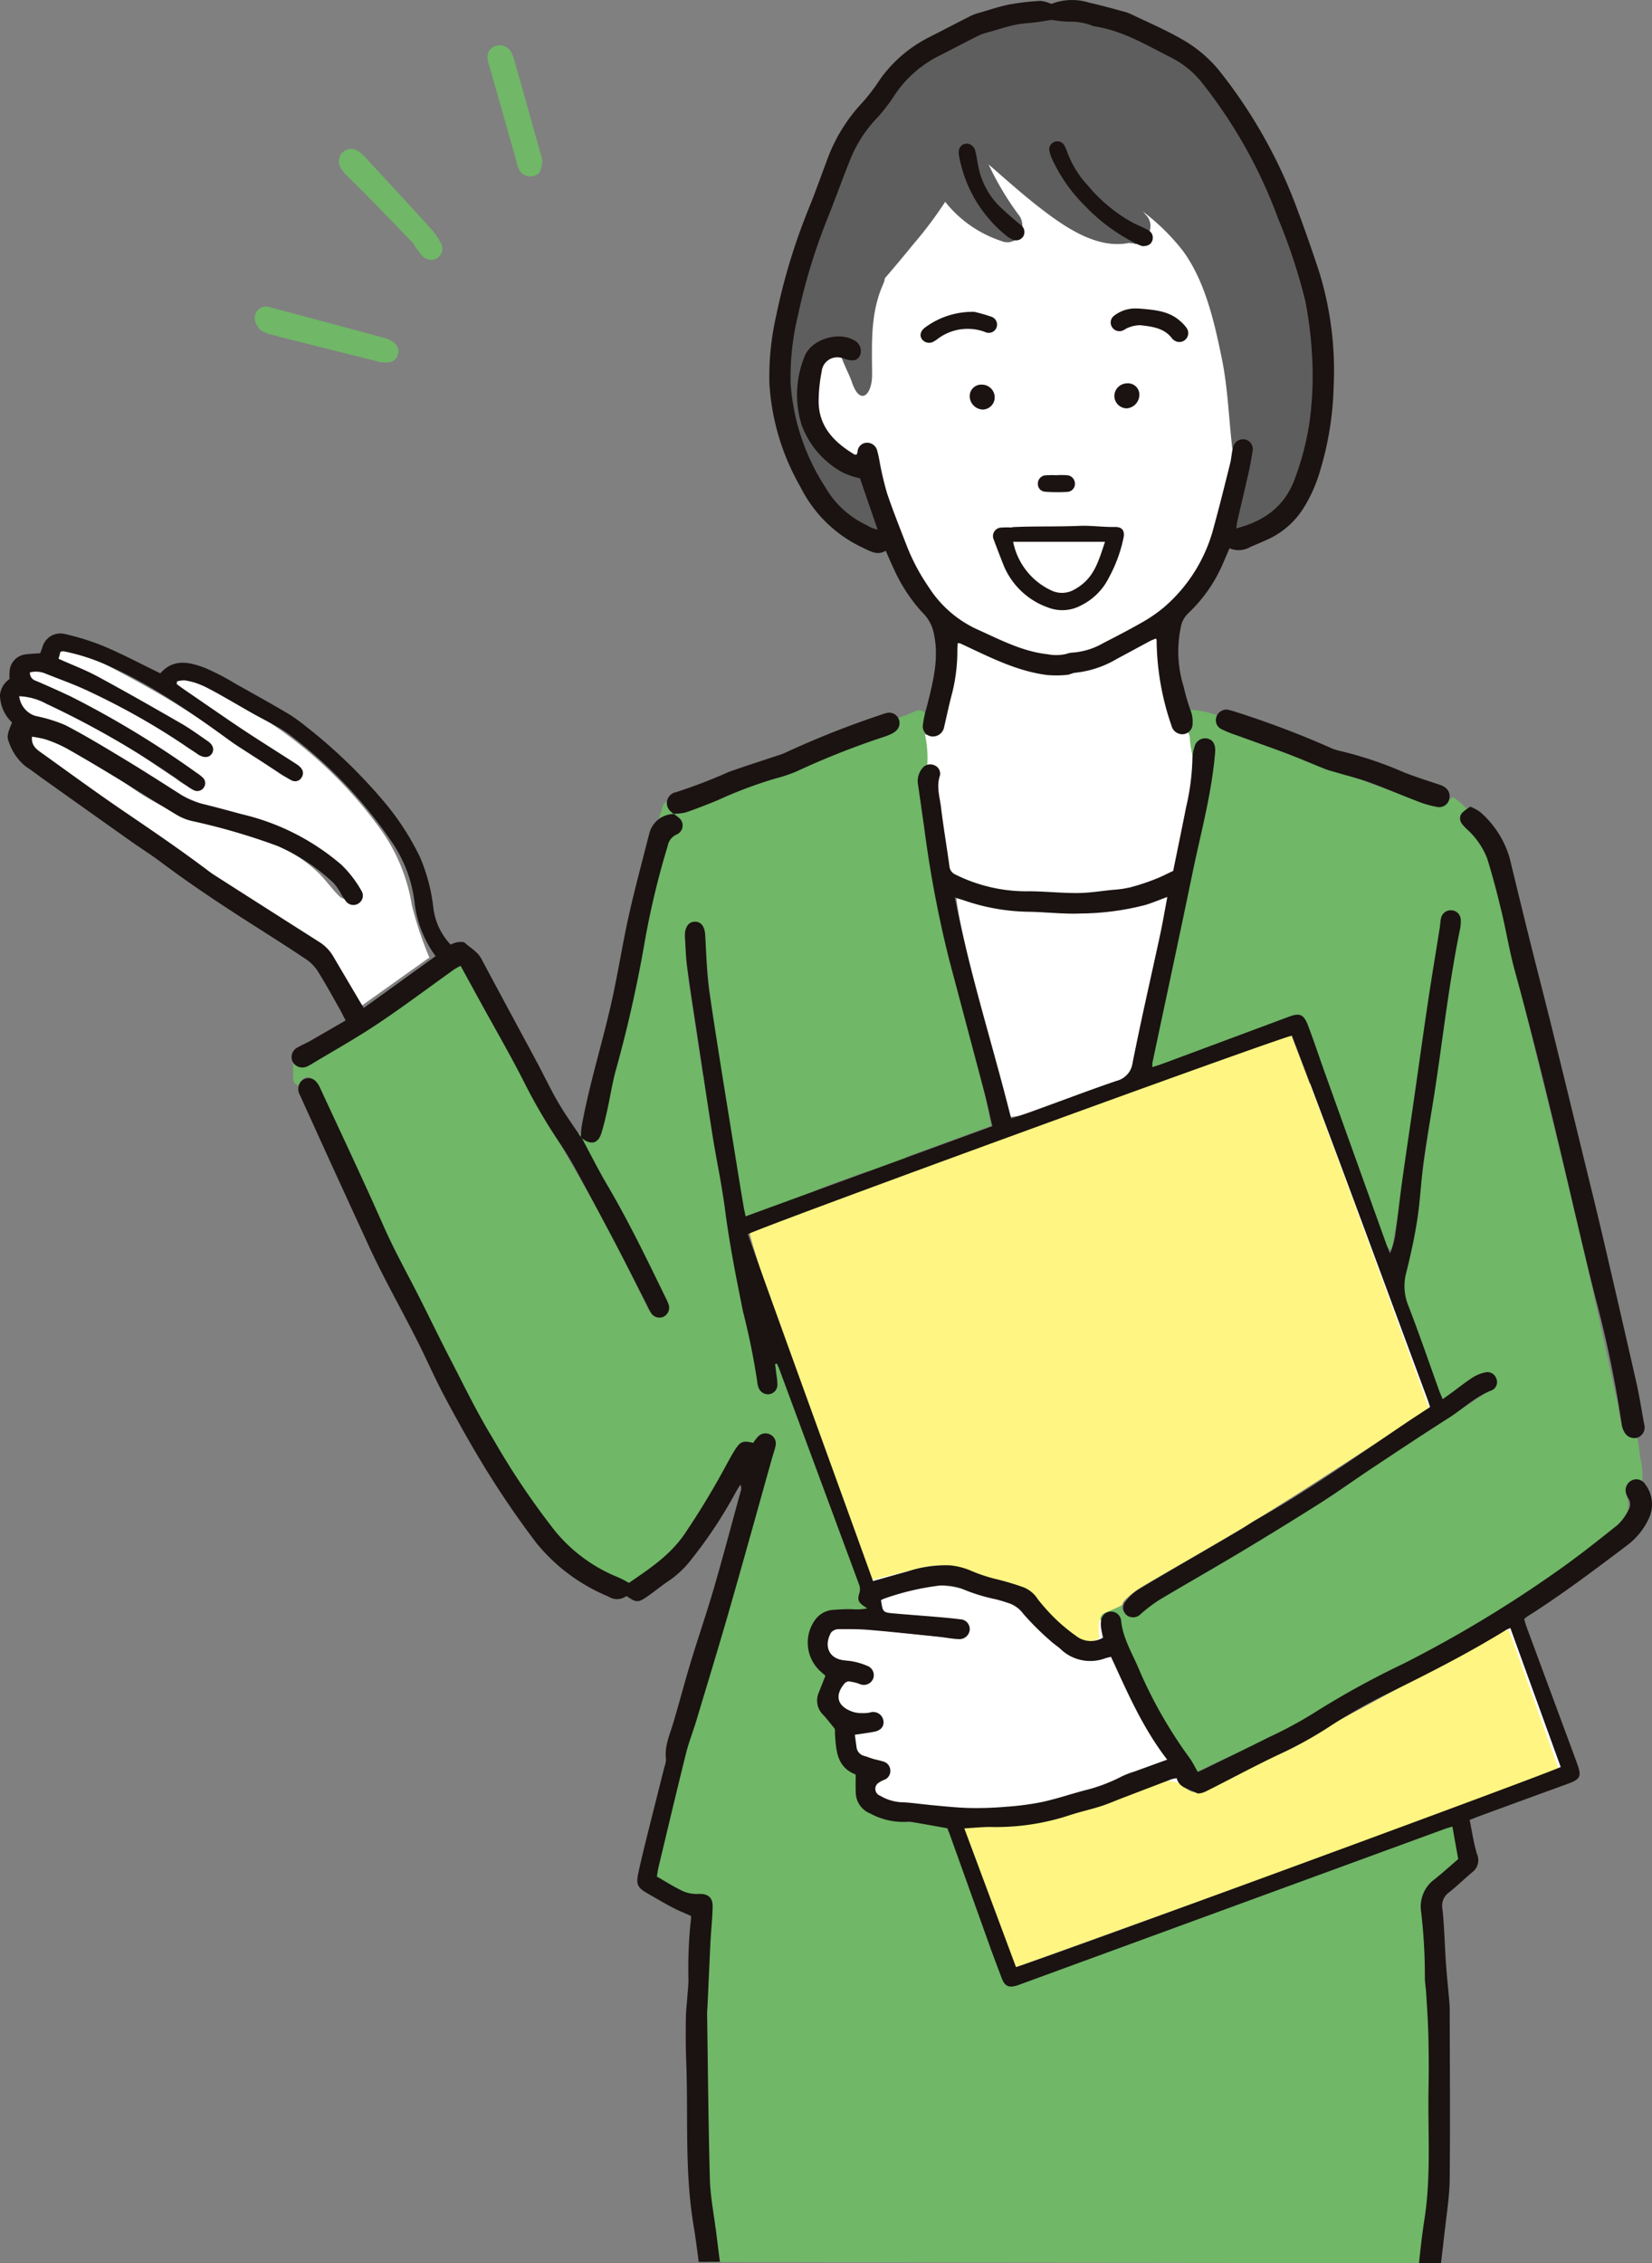 <?xml version="1.0" encoding="UTF-8"?>
<svg xmlns="http://www.w3.org/2000/svg" xmlns:xlink="http://www.w3.org/1999/xlink" id="グループ_5780" data-name="グループ 5780" width="193.821" height="265.49" viewBox="0 0 193.821 265.49">
  <rect x="0" y="0" width="193.821" height="265.49" fill="#808080" stroke="none"/>
  <defs>
    <clipPath id="clip-path">
      <rect id="長方形_27928" data-name="長方形 27928" width="193.821" height="265.49" fill="none"></rect>
    </clipPath>
  </defs>
  <g id="グループ_5779" data-name="グループ 5779" transform="translate(0 0)" clip-path="url(#clip-path)">
    <path id="パス_21371" data-name="パス 21371" d="M602.036,525.149c-3.336-12.9-10.1-24.683-12.648-37.814-.256-1.32-2.267-.759-2.012.555,2.549,13.132,9.312,24.915,12.648,37.814a1.044,1.044,0,0,0,2.012-.555" transform="translate(-434.178 -359.685)" fill="#fff"></path>
    <path id="パス_21372" data-name="パス 21372" d="M400.721,701.385a19.015,19.015,0,0,0-8.509,1.3c-1.256.452-.715,2.468.555,2.012a24.639,24.639,0,0,1,3.863-.981,11.525,11.525,0,0,1,3.536-.323c1.315.188,1.882-1.822.555-2.012" transform="translate(-289.4 -518.394)" fill="#fff"></path>
    <path id="パス_21373" data-name="パス 21373" d="M504.749,136.84a8.151,8.151,0,0,0-6.845-.292,2.58,2.58,0,0,0-1.508,2.825c.316,1.389,2.129,1.475,3.21,1.243a.89.89,0,0,0,.746-.956,5.4,5.4,0,0,1,1.862.7c.81.5,1.85,1.315,2.869,1.1,2.674-.563,1.327-3.683-.333-4.623m-1.9,1.472a2.766,2.766,0,0,1,1.379.834c-.147-.084-.293-.172-.437-.259-.316-.189-.626-.386-.941-.575" transform="translate(-366.9 -100.481)" fill="#fff"></path>
    <path id="パス_21374" data-name="パス 21374" d="M500.348,170.649a1.83,1.83,0,0,0-.909-.291,1.069,1.069,0,0,0-.395-.074,1.092,1.092,0,0,0-.309.047,1.213,1.213,0,0,0-.8.1,2.831,2.831,0,0,0-1.145,1.017,2.779,2.779,0,0,0-.647,1.605,2.088,2.088,0,0,0,1.63,2.109,2.875,2.875,0,0,0,2.665-.811.952.952,0,0,0,.3-.8,3.534,3.534,0,0,0,.29-.331,1.854,1.854,0,0,0-.675-2.564" transform="translate(-366.747 -125.875)" fill="#fff"></path>
    <path id="パス_21375" data-name="パス 21375" d="M469.434,209.574a5.6,5.6,0,0,0-5.6.266,1.254,1.254,0,0,0-.557.548h0a1.149,1.149,0,0,0,.792,1.837c1.566.85,4.518-.07,5.573-1.013a1.049,1.049,0,0,0-.211-1.639" transform="translate(-342.282 -154.46)" fill="#fff"></path>
    <path id="パス_21376" data-name="パス 21376" d="M436.689,170.656a1.956,1.956,0,0,0-2.545-.266c-1.458,1.061-1.525,3.617.476,4.108a.977.977,0,0,0,1.026-.328,1.056,1.056,0,0,0,1.6-.874,3.589,3.589,0,0,0-.555-2.641" transform="translate(-320.138 -125.692)" fill="#fff"></path>
    <path id="パス_21377" data-name="パス 21377" d="M417.433,138.784c-.366-.01-.734-.043-1.1-.081a1.082,1.082,0,0,0-.246-.591c-2.318-2.855-8.094-.049-8.04,3.346.011.717.907,1.4,1.57.9a8.018,8.018,0,0,1,3.786-1.741,27,27,0,0,1,4.033.253,1.044,1.044,0,0,0,0-2.086" transform="translate(-301.631 -101.221)" fill="#fff"></path>
    <path id="パス_21378" data-name="パス 21378" d="M378.481,162.558c-.4-.384-.884-.624-1.3-.978a4.625,4.625,0,0,1-1.056-1.925,11.425,11.425,0,0,0-1.617-3.225c-.833-1.056-2.3.432-1.475,1.475a15.367,15.367,0,0,1,1.577,3.526c.551,1.264,1.471,1.711,2.4,2.6.97.932,2.447-.542,1.475-1.475" transform="translate(-275.567 -115.365)" fill="#fff"></path>
    <path id="パス_21379" data-name="パス 21379" d="M370.507,166.248a1.027,1.027,0,0,0-.789.376,1.061,1.061,0,0,0-.234-.331,6.549,6.549,0,0,1-2.17-6.442,10.233,10.233,0,0,1,.324-1.3c.171-.535.142-.587.483-.106a6.05,6.05,0,0,1,.885,2.911c.1,1.332,2.192,1.342,2.086,0a7.881,7.881,0,0,0-1.675-4.611c-1.189-1.359-2.928-.7-3.59.746a8.88,8.88,0,0,0,2.179,10.275.991.991,0,0,0,1.352.059c-.01.033-.015.066-.026.1l-.01.027c-.026.055-.056.108-.087.16,0-.012-.043.021-.012.021l0,0,0,0a.3.3,0,0,0,.09-.023c-.028.01-.053.024-.079.036.006-.013,0-.015-.02,0l0,.007-.007,0-.027.025.02-.022a1.037,1.037,0,0,0,.672,1.959,2.92,2.92,0,0,0,1.679-2.831,1.051,1.051,0,0,0-1.043-1.043" transform="translate(-269.831 -115.319)" fill="#fff"></path>
    <path id="パス_21380" data-name="パス 21380" d="M381.051,202.532l0,0,.007-.012-.027.03.007,0,.011-.01" transform="translate(-281.664 -149.7)" fill="#fff"></path>
    <path id="パス_21381" data-name="パス 21381" d="M386.984,215.255c-.318-.569-.66-1.126-.978-1.7a1.043,1.043,0,1,0-1.8,1.053c.318.569.66,1.126.978,1.7a1.043,1.043,0,1,0,1.8-1.053" transform="translate(-283.907 -157.486)" fill="#fff"></path>
    <path id="パス_21382" data-name="パス 21382" d="M394.73,230.891a14.155,14.155,0,0,1-.938-2.1,1.068,1.068,0,0,0-1.284-.729,1.044,1.044,0,0,0-.728,1.283,17.672,17.672,0,0,0,1.148,2.6c.7,1.145,2.507.1,1.8-1.053" transform="translate(-289.567 -168.557)" fill="#fff"></path>
    <path id="パス_21383" data-name="パス 21383" d="M461.012,121.664c-.047-1.051.081-2.116.015-3.165-.1-1.608.037-3.217-.065-4.825-.19-2.986-1.216-6.027-1.812-8.954a15.221,15.221,0,0,0-3.6-6.779,18.448,18.448,0,0,0-3.056-2.673,29.462,29.462,0,0,0-3.067-2.314A1.05,1.05,0,0,0,448,94.38a6.683,6.683,0,0,1,1.162,3.32c-.065,1.345,2.022,1.339,2.086,0a4.455,4.455,0,0,0-.037-.792,17.152,17.152,0,0,1,2.864,2.507,13.382,13.382,0,0,1,3.283,7.117c.46,2.89,1.549,5.606,1.565,8.565.008,1.421.032,2.836.051,4.256a30.649,30.649,0,0,0,.059,3.359,1.039,1.039,0,0,0-.38.528c-.6,1.783-.35,3.886-1.264,5.553a.984.984,0,0,0,.127,1.175c-.984.927-1.372,2.563-1.976,3.717a19.082,19.082,0,0,1-4.863,5.3,26.992,26.992,0,0,1-6.6,4.3c-1.681.7-3.537.41-5.037,1.6a.9.9,0,0,0,.158,1.526.889.889,0,0,0,.319.43c-.232-.015-.463-.035-.695-.056a.867.867,0,0,0-.722-1.125c-3.032-.523-6.434-.313-8.8-2.6-.967-.935-2.444.539-1.476,1.476a8.225,8.225,0,0,0,1.276,1.011.864.864,0,0,0,.5.521c1.176.526,2.267,1.242,3.472,1.7a16.361,16.361,0,0,0,3.826.877,24.8,24.8,0,0,0,4.8.3c.991-.068,2.639-.511,2.777-1.657a7.056,7.056,0,0,0,1.628-.315,1.122,1.122,0,0,0,1.517.1,4.675,4.675,0,0,0,.536-.5c.547-.529,1.08-1.075,1.66-1.564q.165-.12.324-.242a32.444,32.444,0,0,0,3.143,12.007.879.879,0,0,0,1.02.5c.124.336.237.676.337,1.021a1.129,1.129,0,0,0-.065.3c-.713,9.891-5.127,19.022-6.482,28.8-.182,1.315,1.828,1.882,2.012.555,1.332-9.606,5.508-18.584,6.461-28.254a1.038,1.038,0,0,0,.319-.988,23.542,23.542,0,0,0-1.7-4.694,1.125,1.125,0,0,0-1.146-.685,34.114,34.114,0,0,1-1.946-10.773,1.056,1.056,0,0,0-1.383-.963q.554-.424,1.1-.854a26.585,26.585,0,0,0,5.04-5.244,11.57,11.57,0,0,0,1.135-2.111,5.545,5.545,0,0,1,1.172-2.086.873.873,0,0,0,0-1.406c.01-.016.021-.028.03-.044,1.021-1.861.809-4.038,1.462-6.013a.835.835,0,0,0,.2-.165,2.345,2.345,0,0,0,.529-.917.9.9,0,0,0-.369-1.089M446.97,144.29c-.078.04-.154.082-.233.122a9.077,9.077,0,0,1-1.227.492l.037-.016c.524-.247,1.034-.521,1.536-.812a.87.87,0,0,0-.114.215m3.04-1.749a.862.862,0,0,0-.593.157c-.26.18-.508.374-.749.573-.239.171-.485.331-.735.483a1.052,1.052,0,0,0-.315,0c.864-.532,1.7-1.114,2.514-1.722a.985.985,0,0,0-.122.51" transform="translate(-316.017 -68.612)" fill="#fff"></path>
    <path id="パス_21384" data-name="パス 21384" d="M431.892,95.87a2.968,2.968,0,0,0-1.668-.789,9.586,9.586,0,0,1-2.846-1.211c-1.953-1.114-3.289-2.794-5.085-4.1-1.091-.791-2.131,1.02-1.053,1.8,1.537,1.114,2.668,2.622,4.3,3.631.889.548,1.808,1.046,2.738,1.519.578.294,1.7.155,2.136.619.918.987,2.391-.492,1.475-1.475" transform="translate(-311.049 -66.216)" fill="#fff"></path>
    <path id="パス_21385" data-name="パス 21385" d="M458.926,231.262a1.115,1.115,0,0,0-.688-1.163,10.662,10.662,0,0,0-3.426-.351c-1.376-.086-2.741-.213-4.122-.206-1.489.008-2.977.107-4.46.231a10.767,10.767,0,0,0-3.791.625.924.924,0,0,0-.459.429,1.1,1.1,0,0,0-.372,1.172,1.168,1.168,0,0,0-.023,1.176,1.065,1.065,0,0,0,.5,1.139q.133.349.282.69a1.051,1.051,0,0,0,.027.864,10.678,10.678,0,0,0,5.44,5.621c.012.018.026.033.037.051a1,1,0,0,0,1.38.357,8,8,0,0,0,3.892-.289c4.1-1.3,5.863-5.7,6.061-9.657a.929.929,0,0,0-.274-.691m-12.32,6.58a5.669,5.669,0,0,1-.445-.438c.06.049.119.1.181.147.293.229.61.519.946.822-.233-.168-.463-.341-.681-.532m4.75.206c-1.251.439-2.282-1.03-3.17-1.715a5.2,5.2,0,0,1-1.89-2.055c1.2-.056,2.4-.322,3.619-.28,1.35.047,2.683.183,4.02.217-.529,1.556-1.072,3.3-2.579,3.833m2.037,1.173c1.371-1.2,1.9-3.261,2.753-5.079.127-.013.253-.021.381-.038a1.128,1.128,0,0,0,.315-.092,7.513,7.513,0,0,1-3.449,5.209m3.43-7.2a1.041,1.041,0,0,0-.3-.005,27.565,27.565,0,0,1-5.594-.046,17.012,17.012,0,0,0-2.876-.04,9.86,9.86,0,0,1-2.727.254,1.058,1.058,0,0,0-1.32,1.006c0,.14.009.275.019.409-.092-.256-.177-.509-.252-.751a1.02,1.02,0,0,0-.364-.533c0-.006,0-.013,0-.019.017-.027.035-.055.05-.084.011,0,.022-.007.034-.012a10.277,10.277,0,0,1,3.232-.382c1.319-.111,2.642-.169,3.966-.19,1.224-.02,2.442.08,3.661.173.79.06,1.689-.023,2.508.1a.8.8,0,0,0-.037.125" transform="translate(-326.315 -169.679)" fill="#fff"></path>
    <path id="パス_21386" data-name="パス 21386" d="M385.029,214.067a20.874,20.874,0,0,0-1.577-3.968,1.044,1.044,0,0,0-1.8,1.053c.078.131.151.264.221.4a1.045,1.045,0,0,0-.044.613c.346,1.6,1.259,2.983,1.652,4.564a.954.954,0,0,0,.378.572,1.049,1.049,0,0,0,2.047.253c.337-1.262-.473-2.337-.875-3.486" transform="translate(-282.005 -154.938)" fill="#5f5e5e"></path>
    <path id="パス_21387" data-name="パス 21387" d="M435.146,73.133c-.445-1.006-1.942-1.66-2.727-2.384-1.637-1.508-3.387-4.745-2.948-7.026.253-1.314-1.758-1.875-2.012-.555-.477,2.482.661,5.2,2.023,7.236a9.925,9.925,0,0,0,2.009,2.276,13.2,13.2,0,0,1,1.854,1.507c.544,1.228,2.341.165,1.8-1.053" transform="translate(-315.9 -46.136)" fill="#5f5e5e"></path>
    <path id="パス_21388" data-name="パス 21388" d="M480.706,76.164a10.093,10.093,0,0,1-1.461.081,3.551,3.551,0,0,1-1.349-.8c-.905-.667-1.863-1.24-2.729-1.962-1.509-1.259-3.573-3.219-3.8-5.269-.15-1.321-2.238-1.336-2.086,0,.3,2.648,2.22,4.718,4.1,6.466a36.938,36.938,0,0,0,3.467,2.566,5.213,5.213,0,0,0,3.864,1.008c1.342-.041,1.346-2.127,0-2.086" transform="translate(-346.887 -49.684)" fill="#5f5e5e"></path>
    <path id="パス_21389" data-name="パス 21389" d="M438.156,26.467c-.684-1.3-1.384-2.613-2.146-3.871-.949-1.566-1.562-3.3-2.522-4.856a28.344,28.344,0,0,0-2.643-4.213,24.526,24.526,0,0,0-3.642-2.97,28.728,28.728,0,0,0-4.742-2.74,17.1,17.1,0,0,0-5.025-1.7c-1.545-.215-3.327.261-4.792-.364-.02-.009-.04-.012-.061-.019a.822.822,0,0,0-.857-.384,37.769,37.769,0,0,0-6.738,1.141,25.693,25.693,0,0,0-6.673,2.976,27.774,27.774,0,0,0-4.687,4.146c-.746.785-1.371,1.671-2.1,2.472a4.812,4.812,0,0,0-1.324,2.244c-.266,1.313,1.745,1.873,2.012.555a4.263,4.263,0,0,1,1.265-1.853c.661-.743,1.244-1.543,1.931-2.267a25.229,25.229,0,0,1,4.31-3.728,23.49,23.49,0,0,1,5.82-2.533,30.289,30.289,0,0,1,5.893-1.034,1.132,1.132,0,0,0,.155.085,8.57,8.57,0,0,0,3.592.571,12.273,12.273,0,0,1,4.791.855,33.152,33.152,0,0,1,8.423,5.172,11.363,11.363,0,0,1,2.553,3.459,45.542,45.542,0,0,1,2.395,4.442c.648,1.365,1.491,2.629,2.182,3.974.289.563,1.457,1.986,1.317,2.6-.3,1.31,1.713,1.866,2.012.555a4.015,4.015,0,0,0-.7-2.714" transform="translate(-288.425 -3.944)" fill="#5f5e5e"></path>
    <path id="パス_21390" data-name="パス 21390" d="M360.954,168.759c-1.667-2.493-3.82-4.634-4.822-7.543a6.628,6.628,0,0,1,.179-4.065c.243-.838.68-2.323,1.586-2.681,1.236-.488.7-2.506-.555-2.011-2.607,1.029-3.559,4.794-3.548,7.327.017,3.941,3.332,7,5.359,10.027.744,1.112,2.552.069,1.8-1.053" transform="translate(-261.528 -112.641)" fill="#5f5e5e"></path>
    <path id="パス_21391" data-name="パス 21391" d="M467.891,734.348c-1.814-2.468-3.492-5.045-5.06-7.685a.9.9,0,0,0-.05-.607c-.686-1.667-1.691-3.274-2.368-4.969a1.056,1.056,0,0,0-.149-.43l-.035-.061a8.457,8.457,0,0,1-.54-2.933,1.048,1.048,0,0,0-2.049-.277,5.9,5.9,0,0,0,.822,4.324c.005.009.012.015.017.023.05.121.1.241.156.361l-.055,0c-1.281.032-2.752-.1-3.606-1.166a.925.925,0,0,0-.025-1.4c-1.871-1.692-4.069-2.948-6-4.564-1.024-.858-2.508.61-1.475,1.475,1.926,1.614,4.125,2.871,5.991,4.557a1.122,1.122,0,0,0,.008,1.376,4.98,4.98,0,0,0,3.04,1.649,9.348,9.348,0,0,0,1.79.164c.233,0,.468-.012.7-.022a103.122,103.122,0,0,0,6.281,10.115c-.043-.006-.086-.01-.129-.012a1.048,1.048,0,0,0-1.5-.623c-1.375.635-2.746,1.279-4.124,1.908a6.217,6.217,0,0,0-2.367,1.053,21.838,21.838,0,0,0-2.7,1.238c-.646.388-1.577,1.247-2.39,1.107-1.315-.226-1.878,1.784-.555,2.012,2.059.354,3.738-1.258,5.518-2.044.292-.129.582-.261.873-.391a10.4,10.4,0,0,0,4.731-1.064c.465-.2.917-.423,1.373-.646.243-.119.488-.239.737-.343.49-.2.488.035-.05-.246a1.069,1.069,0,0,0,1.524-.675c.841.8,2.418-.182,1.664-1.208" transform="translate(-330.52 -528.32)" fill="#fff"></path>
    <path id="パス_21392" data-name="パス 21392" d="M526.232,799.372c-.17-1.273-.176-2.6-1.088-3.606s-2.377.481-1.476,1.475c.452.5.393,1.5.477,2.131a1.069,1.069,0,0,0,1.043,1.043,1.043,1.043,0,0,0,1.043-1.043" transform="translate(-386.893 -587.992)" fill="#fff"></path>
    <path id="パス_21393" data-name="パス 21393" d="M680.335,747.334c-.488-1.783-1-3.557-1.605-5.3-.539-1.563-1.288-3.036-1.847-4.588-.748-2.076-1.194-4.991-2.814-6.606a1.044,1.044,0,0,0-1.475,1.475,6.984,6.984,0,0,1,1.217,2.578c.432,1.2.8,2.427,1.25,3.624.512,1.374,1.164,2.687,1.658,4.072.62,1.74,1.118,3.524,1.605,5.3a1.044,1.044,0,0,0,2.012-.555" transform="translate(-496.961 -540.013)" fill="#fff"></path>
    <path id="パス_21394" data-name="パス 21394" d="M465.734,243.733a8.143,8.143,0,0,1-2.268,4.87c-1.521,1.612-3.219,1.7-5.1.454-1.845-1.227-2.489-2.2-3.215-4.991,3.509-.674,6.992-.16,10.587-.333" transform="translate(-336.45 -180.149)" fill="#fff"></path>
    <path id="パス_21395" data-name="パス 21395" d="M385.736,92.977c.393-.069,1.019.246,1.223-.4.19-.605-.389-.817-.687-1.115a1.543,1.543,0,0,0-.89-.242,8.918,8.918,0,0,0-5.078.722,6.822,6.822,0,0,0-1.573,1.02,1.079,1.079,0,0,0-.173,1.02,1.168,1.168,0,0,0,.981.328c.367-.047.678-.406,1.046-.519,1.339-.389,2.13-.955,3.569-.972s1.223.225,1.581.16M366.48,97.523a1.879,1.879,0,0,1,1.785-1.3,3.006,3.006,0,0,1,.8.091c.363,1,.955,2.13,1.188,2.839.933,2.852,2.385,1.612,2.377-.895-.017-3.712-.229-7.212,1.318-10.687a2.2,2.2,0,0,0,.177-.648c1.167-1.348,2.3-2.731,3.427-4.114a45.8,45.8,0,0,0,3.652-4.9,13.993,13.993,0,0,0,6.681,4.65,1.645,1.645,0,0,0,1.616-.212,1.017,1.017,0,0,0,.67-.285,1.1,1.1,0,0,0,.009-.8,2.071,2.071,0,0,0-.441-1.927,34.586,34.586,0,0,1-3.453-5.859c2.048,1.776,4.062,3.6,6.21,5.255,2.809,2.165,6.585,4.823,10.336,4.01a1.449,1.449,0,0,0,.5.065c.138.078.276.155.411.233.609.346,1.24.207,1.543-.908-.108-.082-.221-.182-.337-.285a1.871,1.871,0,0,0-.195-2.394c-.121-.129-.238-.263-.354-.4a25.349,25.349,0,0,1,4.745,4.706c2.576,3.574,3.652,8.362,4.511,12.6.73,3.578.825,7.217,1.258,10.812-.125.38-.155.834-.259,1.244-1.046,4.136-1.738,8.383-3.794,12.2-.074.138-.121.289-.2.427-2.9,5.16-7.635,7.891-13,9.676-4.291,1.426-8.28.212-12.026-1.975a51.053,51.053,0,0,1-4.343-2.882,12.443,12.443,0,0,1-4.641-6.439c-.376-1.206-.968-2.346-1.331-3.552-.747-2.489-1.378-5.013-2.126-7.5-.19-.639-.549-1.612-.976-1.7-.545-.113-1.244.523-2.022.908a7.7,7.7,0,0,1-3.713-10.06m42.828-3.751c.424-.756-.207-1.163-.731-1.469a8.41,8.41,0,0,0-4.719-1.274,6.935,6.935,0,0,0-2.705.635,1.243,1.243,0,0,0-.419,1.149,1.218,1.218,0,0,0,1.111.445,6.326,6.326,0,0,1,5.834.735c.592.363,1.232.493,1.629-.22M403.764,101a1.409,1.409,0,1,0-1.409,1.4,1.408,1.408,0,0,0,1.409-1.4M401.846,117.8c.432-1.123,0-1.577-1.262-1.664-1.5-.1-3-.082-4.667-.117-2.429.086-5.026.186-7.623.263-.9.03-1.672.233-1.37,1.357.765,2.861,1.8,5.531,4.524,7.216,2.7,1.668,5.708,1.457,7.575-1.137a26.16,26.16,0,0,0,2.822-5.92m-5.782-6.525c.182-1-.713-.968-1.413-1.007a2.407,2.407,0,0,0-.467,0c-.773.108-2-.009-2,.916,0,.946,1.232.856,1.936.946.246,0,.415-.017.553-.013a1.367,1.367,0,0,0,1.387-.843m-8.927-10.367s.008,0,.013-.008-.008,0-.013,0a1.4,1.4,0,0,0-2.783-.143.244.244,0,0,0-.021.138.016.016,0,0,1,0,.013c0,.035-.009.065-.009.1a1.411,1.411,0,0,0,2.821,0,.869.869,0,0,0-.013-.1" transform="translate(-270.435 -54.31)" fill="#fff"></path>
    <path id="パス_21396" data-name="パス 21396" d="M496.143,733.013c.138.393.281.782.42,1.175,1.823,5.095,3.647,10.181,5.535,15.458-21.45,7.725-42.711,15.379-64.278,23.144-1.923-5.2-3.807-10.3-5.791-15.664-.1-.285-.212-.57-.316-.855,1.715-.078,3.12-.187,4.52-.2,4.762-.026,9.161-1.621,13.586-3.085a31.069,31.069,0,0,0,3.95-1.608c1.6-.786,3.107-.977,4.559.272.877.757,1.659.415,2.589-.047,11.624-5.76,22.924-12.116,34.319-18.3a6.715,6.715,0,0,1,.907-.294" transform="translate(-319.127 -541.85)" fill="#fff583"></path>
    <path id="パス_21397" data-name="パス 21397" d="M377.221,714.489c1.9-.493,3.708-1.042,5.553-1.413a11.7,11.7,0,0,1,4.866.506,16.025,16.025,0,0,1,9.213,5.673,11.866,11.866,0,0,0,1.093.908,5.582,5.582,0,0,0,6.033,1.275l6.374,12.056a7.917,7.917,0,0,1-1.227.674q-4.673,1.685-9.369,3.314c-5.661,1.958-11.46,2.048-17.328,1.261-1.175-.16-2.368-.164-3.543-.324a4.9,4.9,0,0,1-1.551-.553c-1.093-.579-1.171-1.15-.328-1.984,1.434-1.426,1.365-1.763-.488-2.407-2.208-.769-2.208-.769-2.308-2.964.5-.112,1.007-.259,1.534-.341.73-.113,1.538-.216,1.461-1.171-.087-1.05-.916-1.045-1.776-1.041-1.819.008-1.819-.035-3.487-1.582.294-.675.626-1.431,1-2.282a9.832,9.832,0,0,0,1.953.324c.4-.017,1.1-.354,1.107-.57a1.765,1.765,0,0,0-.562-1.339,5.365,5.365,0,0,0-1.772-.592,13.148,13.148,0,0,1-1.612-.363,1.825,1.825,0,0,1-1.141-2.109,1.537,1.537,0,0,1,1.772-1.495c.946.018,1.9.052,2.838.147,3.224.32,6.447.678,9.671,1.016a2.6,2.6,0,0,0,1.167,0c.385-.16.881-.523.934-.86a1.305,1.305,0,0,0-.653-1.055,5.786,5.786,0,0,0-1.841-.354c-1.971-.186-3.941-.345-5.912-.505-.942-.078-1.737-.307-1.668-1.854" transform="translate(-274.168 -527.029)" fill="#fff"></path>
    <path id="パス_21398" data-name="パス 21398" d="M357.071,527.734c-1.91.459-3.812.942-5.678,1.409-.514-.907-2.173-5.259-4.2-10.812-4.287-11.793-10.19-29.009-10.2-30.305,21.062-7.6,42.184-15.215,63.574-22.932,5.609,14.675,10.838,29.242,16.179,43.817a12.209,12.209,0,0,1-1,.808c-6.119,3.949-12.194,7.968-18.378,11.81-4.637,2.886-9.421,5.535-14.122,8.314a10.991,10.991,0,0,0-2.07,1.568,1.5,1.5,0,0,0-.415.692,21.289,21.289,0,0,1-1.979.882.941.941,0,0,0-.6.89,1,1,0,0,0-.121.242,5.567,5.567,0,0,0,.052,1.789,2.493,2.493,0,0,1-3.332-.294,35.691,35.691,0,0,1-4.109-3.919,5.906,5.906,0,0,0-3.068-2.061,26.058,26.058,0,0,1-4.295-1.318,9.066,9.066,0,0,0-6.244-.579" transform="translate(-249.113 -343.801)" fill="#fff583"></path>
    <path id="パス_21399" data-name="パス 21399" d="M455.187,403.653c-.964,4.451-1.85,8.534-2.735,12.622-.506,2.316-1.024,4.632-1.53,6.953-.169.791-.372,1.465-1.3,1.785-3.958,1.37-7.89,2.818-11.84,4.218a5.744,5.744,0,0,1-1.1.159c-1.707-4.58-6.214-22.69-6.374-25.646,8.163,2.026,16.313,2.588,24.882-.091" transform="translate(-318.086 -298.384)" fill="#fff"></path>
    <path id="パス_21400" data-name="パス 21400" d="M413.745,298.678a1,1,0,0,0,.89.886c.895.173,1.193-.584,1.34-1.331q.777-3.941,1.543-7.886c.1-.493.173-.986.3-1.725,1.041.6,1.836,1.1,2.67,1.517,3.142,1.582,6.417,2.852,10,2.433a19.5,19.5,0,0,0,8.651-3.068,15.562,15.562,0,0,1,1.936-.907c.125,1.314.13,2.347.332,3.341.441,2.161.92,4.317,1.526,6.439.121.436.847.7,1.292,1.05.112-.2.259-.393.393-.588.367.908.635,1.85.92,2.792a5.824,5.824,0,0,0-.216,1.556c-.756,4.27-1.521,8.539-2.312,12.972-2.424.64-4.6,1.31-6.823,1.776-3.846.808-7.744.488-11.6.155a37.447,37.447,0,0,1-6-1.344,2.886,2.886,0,0,1-2.251-2.93c-.238-3.073-.609-6.136-1-9.2-.056-.449-.5-.851-.765-1.274-.177.125-.38.242-.575.359a12.691,12.691,0,0,0-.376-4.516c.034-.168.073-.341.121-.51" transform="translate(-305.755 -213.332)" fill="#fff"></path>
    <path id="パス_21401" data-name="パス 21401" d="M26.009,305.5c-5.717-3.846-11.486-7.6-17.894-10.229a2.772,2.772,0,0,1-.761-.523c-.1-.091-.1-.285-.2-.644,1.435-.527,2.584.143,3.725.618a90.041,90.041,0,0,1,14.973,8.189,9.659,9.659,0,0,0,1.6.99c.289.116.713-.1,1.08-.173a3.249,3.249,0,0,0-.289-1.218,3.508,3.508,0,0,0-1.141-.83q-7.026-3.954-14.066-7.882c-.808-.449-1.65-.843-2.99-1.521.882-.354,1.335-.73,1.685-.648a15.064,15.064,0,0,1,3.6,1.15c3.422,1.8,6.858,3.6,10.138,5.652,3.824,2.386,7.484,5.03,11.218,7.562.2.134.385.276.583.406.563.363,1.236.692,1.608-.069.143-.3-.208-1.08-.553-1.336-1.4-1.024-2.909-1.914-4.352-2.886C30.836,300,27.7,297.865,24.051,295.4c1.029-.156,1.556-.406,1.941-.264a40.438,40.438,0,0,1,3.885,1.715,50.671,50.671,0,0,1,19.238,16.166,20.982,20.982,0,0,1,3.543,8.707,40.917,40.917,0,0,0,2.057,6.162c-2.6,1.845-5.406,3.85-8.392,5.976-1.067-1.81-2.1-3.474-3.037-5.19a8.257,8.257,0,0,0-3.064-3.211C29.5,318.991,19.557,311.39,9.316,304.222c-.812-.566-1.8-1.059-1.876-2.368,1-.583,1.889-.009,2.641.372,2.255,1.145,4.447,2.415,6.638,3.682.955.553,1.853,1.214,2.77,1.832a29.985,29.985,0,0,0,10.695,4.87c4.1.856,8.129,2.212,11.322,5.159.976.9,1.728,2.036,2.679,2.964.324.316.934.337,1.413.488.108-.493.45-1.107.272-1.456a8.539,8.539,0,0,0-1.772-2.489,22.744,22.744,0,0,0-8.2-5.108,36.523,36.523,0,0,0-4.529-1.413c-4.329-.761-7.964-2.947-11.555-5.284-2.19-1.422-4.382-2.857-6.667-4.11a21.9,21.9,0,0,0-4.6-1.815,3.372,3.372,0,0,1-2.67-2.467c1.249-.6,2.247.044,3.154.492,2.9,1.443,5.8,2.908,8.6,4.542,2.524,1.478,4.909,3.189,7.355,4.8a6.338,6.338,0,0,0,1.391.89,1.543,1.543,0,0,0,1.175-.294c.117-.077-.017-.76-.229-1a6.559,6.559,0,0,0-1.313-1" transform="translate(-4.341 -215.566)" fill="#fff"></path>
    <path id="パス_21402" data-name="パス 21402" d="M266.723,491.467c.261-6.52-.261-13.039-.522-19.559-.261-5.216-2.347-11.475,1.565-15.647.13-.261.521-.326.977-.261.034-.03.066-.061.1-.09.448-.374.82-.688,1.127-.97-.271-1.635-.864-3.27-1.208-4.906-.308.1-.616.195-.921.306q-24.9,9.009-49.789,18.037c-.719.261-1.266.459-1.7.57a36.391,36.391,0,0,0-2.539-4c-.025-.034-.053-.061-.079-.091-.176-.891-.333-1.785-.582-2.619-.773-2.594-1.788-5.1-2.451-7.732a.953.953,0,0,0-.4-.582c-.226-1.138-.414-2.416-1.378-3.168-1.392-1.087-3.59-.641-5.232-.914-1.663-.276-4.807-1.5-4.88-3.494-.06-1.638-.642-2.3-1.716-3.446-1.256-1.343-.9-3.143-1.578-4.761a26.39,26.39,0,0,1-1.244-2.49c-.289-.951.487-2.018.33-3.045a3.077,3.077,0,0,0-.789-1.385,3.558,3.558,0,0,1-.442-1.985c-.015-1.3.6-2.951,2.062-3.139a1.149,1.149,0,0,0,.99-1.208l.965,0c.042.162.085.324.125.487a1.044,1.044,0,0,0,2.012-.555c-1.348-5.46-3.443-10.6-5.275-15.9-1.554-4.493-2.068-9.32-4.87-13.3-.768-1.091-2.578-.05-1.8,1.053.273.388.518.786.75,1.191a4.112,4.112,0,0,1-.065.532,1.45,1.45,0,0,1-.934.843c-.178.053-.462-.116-.694-.315-.133-.813-.186-1.643-.246-2.465a32.267,32.267,0,0,0-.772-4.62c-.7-3.156-1.531-6.278-2.173-9.447a98.285,98.285,0,0,1-2.268-19.1,1.007,1.007,0,0,0-1.194-1q-.769-5.07-1.533-10.139c-.272-1.8-.363-3.622-.514-5.436a2.914,2.914,0,0,1,.073-1.4c.2-.424.7-.7,1.063-1.05.324.384.67.76.972,1.162.078.108.022.311.039.467.5,4.4.916,8.815,1.534,13.2.856,6.033,1.867,12.048,2.817,18.068a4.577,4.577,0,0,0,.129.544,2.724,2.724,0,0,0-.462.493c-.776,1.1,1.034,2.144,1.8,1.053.3-.425,2.171-1.033,2.812-1.359q2.477-1.259,5.047-2.327.541-.224,1.1-.448,1.867-.669,3.734-1.345a24.657,24.657,0,0,1,4.228-.959,1.117,1.117,0,0,0,.969-.935q4.984-1.825,10.023-3.676c-.259-1.27-.462-2.489-.765-3.681-1.7-6.754-3.6-13.465-5.09-20.267-1-4.581-1.612-9.247-2.308-13.893-.091-.6-.182-1.2-.276-1.8a2.667,2.667,0,0,1,.108-1.616,2.2,2.2,0,0,1,.8-.683,12.689,12.689,0,0,0-.376-4.516c.034-.168.073-.341.121-.51a2.933,2.933,0,0,1,.074-1.037l.064-.285a.956.956,0,0,0-1.218-.363c-.739.346-1.512.618-2.281.89a1.842,1.842,0,0,1,.138.774,9.009,9.009,0,0,1-1.638,1.063c-.549.224-1.1.44-1.655.656-1.659.636-3.328,1.236-4.987,1.871q-7.752,2.963-15.492,5.929a6.372,6.372,0,0,1-.946.337,1.136,1.136,0,0,1-.415.017,2.275,2.275,0,0,1-1.5-.761.821.821,0,0,1-.112-.354l-.034.013a1.33,1.33,0,0,0-.851,1.132,3.7,3.7,0,0,0-.255.825c-.03.125-.061.255-.091.385a3.641,3.641,0,0,1,.289-.286,1.961,1.961,0,0,1,1.867.126.6.6,0,0,1,.259.406c.048.367-.285.783-.6,1.18a6.618,6.618,0,0,0-1.258,2.458c-1.175,4.918-2.229,9.861-3.37,14.783-.752,3.232-1.586,6.447-2.355,9.674-.419,1.764-.765,3.549-1.171,5.316-.194.847-.436,1.681-.691,2.511-.212.669-.674,1.2-1.387.886a1.064,1.064,0,0,1-.454-.488l-.709.4q1.808,3.222,3.591,6.456c2.169,3.954,4.17,8,6.244,12a1.348,1.348,0,0,1,.1.212c.329.8.925,1.754-.255,2.221-1.137.454-1.43-.666-1.806-1.413-1.452-2.9-2.8-5.855-4.352-8.7-2.148-3.963-4.481-7.826-6.668-11.767-2.921-5.255-5.778-10.548-8.66-15.824-.635-1.167-1.275-2.334-2-3.665-2.852,1.983-5.471,3.885-8.163,5.665s-5.436,3.47-8.167,5.186l-.851.531c-.268.164-.579.415-.847.389-.489-.039-1.21-.126-1.37-.436-.009-.018-.017-.039-.026-.061a.78.78,0,0,0-.108.4v2.161a.8.8,0,0,0,.782.83,1.386,1.386,0,0,1,.367-.765c.614-.51,1.18-.065,1.56.518a4.5,4.5,0,0,1,.346.709c.017.047.039.1.06.146,4.309,10.3,9.343,20.263,14.3,30.262a139.385,139.385,0,0,0,11.775,20.038,19.356,19.356,0,0,0,8.21,6.629,5.1,5.1,0,0,1,.588.3c-.421.752.118,1.923,1.107,1.535a16.092,16.092,0,0,0,8.753-8.23c.857-1.748,1.434-3.6,2.385-5.307a10.176,10.176,0,0,1,1.735-2.327,4.139,4.139,0,0,1,.936-.665,2.716,2.716,0,0,1,.64-.154,1,1,0,0,0,1.187.147,2.629,2.629,0,0,1,.338-.164.985.985,0,0,0,.363-1.392,2.007,2.007,0,0,1,.6.833,3.878,3.878,0,0,1-.35,1.6c-2.986,10.176-6.033,20.331-8.95,30.529-1.608,5.626-3,11.313-4.481,16.978-.117.445-.147.917-.238,1.5,1.586.915,3.133,1.81,4.827,2.787-.073.095-.14.191-.206.287.66.277,1.313.462,1.313.647,0,13.861-1.078,27.876.809,41.57l85.361.152c.39-3.389.532-6.777.673-10.166" transform="translate(-97.524 -236.145)" fill="#70b767"></path>
    <path id="パス_21403" data-name="パス 21403" d="M558.289,407.02a21.617,21.617,0,0,0-.38-2.619c-.121.151-.233.25-.316.233a2.052,2.052,0,0,1-1.344-.977,16.522,16.522,0,0,1-.527-2.649c-.009-.043-.017-.091-.026-.134-1.59-7.177-3.124-14.368-4.819-21.52-2.389-10.073-4.917-20.115-7.363-30.18-.838-3.457-1.621-6.927-2.385-10.4a11.1,11.1,0,0,0-1.163-3.09A10.157,10.157,0,0,0,538.4,333.6c-.221-.228-.536-.445-.6-.717-.095-.415-.172-1.128.031-1.262a1.62,1.62,0,0,1,.605-.208,13.1,13.1,0,0,0-2.057-1.845c-.981.527-1.465.976-1.966.99a1.669,1.669,0,0,1-.328-.017,7.227,7.227,0,0,1-1.724-.5q-10.391-3.811-20.768-7.661c-.346-.13-.7-.255-1.042-.385-.3-.108-.682-.151-.86-.367a8.3,8.3,0,0,1-.773-1.318,2.383,2.383,0,0,0,.246-.138,10.019,10.019,0,0,0-3.453-.834.814.814,0,0,0-.255.026l.048.127a1.046,1.046,0,0,0-.635,1.509,8.51,8.51,0,0,1,.575,1.323,12.608,12.608,0,0,0,.537,3.122,1.048,1.048,0,0,0,2.049-.277c0-.166-.014-.333-.024-.5a1.009,1.009,0,0,0,.177-.669c0-.017,0-.037.005-.055a.841.841,0,0,1,.086.345,17.838,17.838,0,0,1-.216,2.791c-.034.251-.078.5-.13.748q-1.3,6.521-2.7,13.02c-1.3,6.115-2.641,12.225-3.95,18.34-.13.592-.164,1.206-.281,2.087.981-.324,1.715-.54,2.433-.8q6.359-2.326,12.7-4.666c2.312-.847,2.709-.653,3.483,1.577q4.143,11.881,8.318,23.749a3.251,3.251,0,0,0,1.2,1.625c.328-1.893.691-3.777.976-5.678q2.425-16.2,4.805-32.414a2.762,2.762,0,0,1,.278-.96c.022.221.042.441.061.659.112,1.277.071,2.592.285,3.858a.839.839,0,0,0,.91.751c-.269,1.44-.532,2.881-.747,4.331-1.232,8.3-2.364,16.611-3.613,24.908-.384,2.575-1.055,5.112-1.513,7.679a5.322,5.322,0,0,0,.017,2.516c1.219,3.681,2.558,7.324,3.867,10.976a7.48,7.48,0,0,0,.57.972c.981-.713,1.85-1.361,2.74-1.979a8.465,8.465,0,0,1,1.426-.851c.7-.307,1.538-.368,1.758.509.1.394-.38,1.15-.8,1.435-3.881,2.6-7.761,5.2-11.724,7.675-8.392,5.237-16.84,10.393-25.253,15.6-.311.195-.622.4-.929.6-.942.631-1.867,1.292-2.843,1.858a1.727,1.727,0,0,1-1.465.1.817.817,0,0,1-.415-.942,21.224,21.224,0,0,1-1.979.882.941.941,0,0,0-.6.89,1.852,1.852,0,0,1,.986-.708c.242-.065.8.445.95.808.1.246.2.493.3.739.76,1.871,1.473,3.768,2.191,5.656,1.56,4.11,4.166,7.61,6.65,11.4,1.206-.575,2.4-1.14,3.591-1.7a91.474,91.474,0,0,0,13-6.879,27.39,27.39,0,0,1,3.755-2.035,146.275,146.275,0,0,0,28.1-17.216,6.111,6.111,0,0,0,2.321-2.675,3.273,3.273,0,0,0-.1-2.061,1.437,1.437,0,0,1,.743-1.188,1.483,1.483,0,0,1,1.037.393,9.018,9.018,0,0,0-.169-3.639" transform="translate(-365.868 -236.059)" fill="#70b767"></path>
    <path id="パス_21404" data-name="パス 21404" d="M650.244,356.049a1,1,0,0,0-.121-.069c.1.065.207.138.324.208l-.2-.138" transform="translate(-480.578 -263.143)" fill="#70b767"></path>
    <path id="パス_21405" data-name="パス 21405" d="M358.72,192.274a24.509,24.509,0,0,1-2.563-6.947l.683-.134a10.239,10.239,0,0,0,6.832,7.557,2.921,2.921,0,0,1,.454.288c.57,1.741,1.158,3.529,1.729,5.326.039.116-.074.28-.156.546a9.4,9.4,0,0,1-5.194-3.783,31.034,31.034,0,0,1-1.785-2.855" transform="translate(-263.276 -136.896)" fill="#5f5e5e"></path>
    <path id="パス_21406" data-name="パス 21406" d="M354.879,55.9a23.511,23.511,0,0,1-.078-8.77c.047-.275.1-.554.151-.83a65.776,65.776,0,0,1,3.829-12.995c.812-1.965,1.534-3.968,2.294-5.949A17.785,17.785,0,0,1,364.6,21.52c.851-.924,1.491-2.042,2.35-2.957a19.7,19.7,0,0,1,3.924-3.71c3.941-2.326,8.029-4.286,12.774-4.681,4.045-.335,7.674.688,11.387,2.02,5.994,2.158,9.688,6.556,12.636,11.86a66.933,66.933,0,0,1,7.942,21.382,36.226,36.226,0,0,1-1.369,17.5,9.1,9.1,0,0,1-7.61,6.655c.657-2.768,1.267-5.2,1.8-7.652.389-1.775.143-2.579-.687-2.532a1.132,1.132,0,0,0-1.15.851c-.432-3.576-.527-7.2-1.258-10.755-.86-4.221-1.936-8.984-4.511-12.54a25.292,25.292,0,0,0-4.745-4.681c.117.133.234.266.355.4a1.854,1.854,0,0,1,.195,2.381,5.226,5.226,0,0,0-.964-.7,17.587,17.587,0,0,1-8.582-8.774c-.255-.584-.5-1.289-1.331-.963s-.545,1.014-.3,1.608a4.785,4.785,0,0,0,.6,1.281,67.674,67.674,0,0,0,5,5.937,17.737,17.737,0,0,0,3.963,2.566,1.464,1.464,0,0,1-.5-.064c-3.751.808-7.528-1.836-10.337-3.99-2.148-1.651-4.161-3.46-6.209-5.227a34.352,34.352,0,0,0,3.452,5.829,2.051,2.051,0,0,1,.441,1.917.4.4,0,0,0-.134-.215,12.416,12.416,0,0,1-5.462-8.748,1.271,1.271,0,0,0-1-.748c-.281.009-.545.6-.683.774a14.624,14.624,0,0,0,5.826,9.908.64.64,0,0,0,.432.168c.108-.022.225-.039.341-.06a1.652,1.652,0,0,1-1.616.21,13.993,13.993,0,0,1-6.681-4.625,45.686,45.686,0,0,1-3.652,4.875c-1.127,1.376-2.26,2.751-3.427,4.092a2.182,2.182,0,0,1-.177.645c-1.547,3.456-1.335,6.938-1.318,10.631.009,2.493-1.443,3.727-2.377.89-.234-.7-.825-1.831-1.189-2.824.121.026.242.056.363.086.708.176,1.417.056,1.46-.7a1.846,1.846,0,0,0-.886-1.423,3.652,3.652,0,0,0-2.39-.237,4.35,4.35,0,0,0-3.116,2.549,10.857,10.857,0,0,0-.618,6.04Z" transform="translate(-261.996 -7.471)" fill="#5f5e5e"></path>
    <path id="パス_21407" data-name="パス 21407" d="M397.308,507.019c.218-1.982.538-3.967.557-5.953.064-6.659.013-13.319,0-19.978,0-.349-.035-.7-.066-1.048-.122-1.393-.268-2.784-.369-4.179-.1-1.36-.144-2.724-.227-4.085-.049-.8-.1-1.61-.2-2.409a1.913,1.913,0,0,1,.784-1.9c.932-.739,1.787-1.575,2.7-2.346a1.758,1.758,0,0,0,.589-2.128c-.4-1.288-.585-2.646-.871-4.023.426-.168.777-.315,1.134-.446q5.179-1.9,10.36-3.786c1.524-.557,1.667-.874,1.1-2.426-.036-.1-.07-.2-.107-.3q-2.883-7.783-5.764-15.568c-.129-.349-.229-.709-.332-1.03a3.538,3.538,0,0,1,.324-.279c4.064-2.566,7.891-5.463,11.726-8.352a8.315,8.315,0,0,0,2.567-3.14,3.889,3.889,0,0,0-.432-4.083,1.215,1.215,0,0,0-1.586-.406,1.284,1.284,0,0,0-.6,1.616,2.137,2.137,0,0,0,.23.47,1.309,1.309,0,0,1,0,1.4,6.032,6.032,0,0,1-1.3,1.756c-2.328,1.856-4.664,3.713-7.1,5.416a143.686,143.686,0,0,1-18,10.832,102.368,102.368,0,0,0-10.754,5.94,48.587,48.587,0,0,1-4.995,2.669c-2.565,1.29-5.152,2.536-7.73,3.8-.21.1-.426.194-.636.289-.325-.564-.586-1.1-.923-1.587a53.2,53.2,0,0,1-5.9-10.273c-.8-1.968-1.981-3.78-2.185-5.973a1.179,1.179,0,0,0-2.316-.047,3.251,3.251,0,0,0-.013,1.035,11,11,0,0,0,.22,1.085,2.779,2.779,0,0,1-3.132-.176,21.707,21.707,0,0,1-2.126-1.714,22.874,22.874,0,0,1-2.4-2.625,3.516,3.516,0,0,0-1.653-1.383,31.41,31.41,0,0,0-3.114-.939,18.9,18.9,0,0,1-3.177-1.055,7.981,7.981,0,0,0-2.42-.59,14.182,14.182,0,0,0-4.864.7c-1.342.371-2.682.75-4.1,1.148-4.9-13.617-9.852-27.143-14.686-40.688,1.8-.965,62.51-23.116,63.837-23.289,5.522,14.452,10.827,29.011,16.233,43.544-1.062.7-2.033,1.324-2.989,1.97-5.716,3.865-11.353,7.852-17.378,11.24-.61.343-1.18.757-1.781,1.116-1.234.734-2.476,1.454-3.716,2.178-2.813,1.644-5.638,3.268-8.429,4.948a5.518,5.518,0,0,0-1.439,1.348,1.133,1.133,0,0,0,.169,1.681,1.249,1.249,0,0,0,1.616-.213,18.455,18.455,0,0,1,2.167-1.635c3.188-1.9,6.42-3.733,9.6-5.641q4.643-2.783,9.218-5.677c2.127-1.353,4.173-2.831,6.274-4.225,2.92-1.938,5.834-3.884,8.795-5.757,1.711-1.083,3.175-2.543,5.114-3.281a1.045,1.045,0,0,0,.534-1.34,1.1,1.1,0,0,0-1.227-.775,4.576,4.576,0,0,0-1.545.606c-.883.567-1.7,1.229-2.552,1.85-.3.22-.605.433-.984.7-.177-.432-.318-.745-.434-1.068-1.213-3.36-2.363-6.744-3.66-10.071a6.106,6.106,0,0,1-.13-3.875c.5-2.039.952-4.1,1.264-6.169.339-2.249.432-4.534.742-6.788.392-2.844.918-5.67,1.348-8.508.939-6.2,1.63-12.434,2.895-18.581a4.509,4.509,0,0,0,.1-1.147,1.135,1.135,0,0,0-1.037-1.132,1.165,1.165,0,0,0-1.291.98c-.082.374-.088.764-.149,1.144-.456,2.871-.94,5.738-1.369,8.613-.575,3.845-1.105,7.7-1.659,11.545-.459,3.188-.938,6.374-1.383,9.564-.271,1.942-.466,3.894-.75,5.834a8.534,8.534,0,0,1-.671,2.551c-.184-.464-.316-.774-.43-1.09q-3.639-10.134-7.273-20.27c-.649-1.811-1.242-3.643-1.937-5.436-.489-1.26-.971-1.418-2.2-.96q-7.482,2.788-14.966,5.57c-.32.119-.649.215-1.066.351a3.374,3.374,0,0,1,0-.488c1.564-7.4,3.161-14.793,4.688-22.2.975-4.727,2.277-9.393,2.672-14.231.069-.844-.177-1.417-.826-1.607a1.283,1.283,0,0,0-1.6.984,4.717,4.717,0,0,0-.24,1.443,27.431,27.431,0,0,1-.74,5.614c-.5,2.538-1.027,5.072-1.514,7.468-.8.367-1.442.708-2.119.965a28.352,28.352,0,0,1-2.875.96,14.628,14.628,0,0,1-2.176.3c-1.354.141-2.71.356-4.066.366-1.851.013-3.7-.189-5.554-.207a18.7,18.7,0,0,1-8.728-1.947,1.177,1.177,0,0,1-.734-1.006c-.313-2.291-.706-4.571-.983-6.865-.149-1.233-.566-2.463-.134-3.74a1.052,1.052,0,0,0-.625-1.212,1.162,1.162,0,0,0-1.424.327,2.363,2.363,0,0,0-.51,1.971q.371,2.6.744,5.2a134.107,134.107,0,0,0,2.921,15.371q2.053,7.715,4.1,15.43c.344,1.307.62,2.632.946,4.024l-28.946,10.579c-.1-.484-.182-.82-.239-1.161-.261-1.554-.522-3.109-.77-4.665-1.09-6.813-2.223-13.619-3.235-20.443-.333-2.244-.354-4.535-.506-6.805-.062-.926-.466-1.467-1.155-1.487-.729-.022-1.194.561-1.219,1.528,0,.035,0,.07,0,.105.078,1.189.092,2.386.248,3.564.34,2.568.748,5.127,1.136,7.689.624,4.121,1.232,8.244,1.887,12.36.452,2.836,1.074,5.647,1.436,8.493.513,4.036,1.307,8.017,2.113,12a82.48,82.48,0,0,1,1.669,8.231,2.5,2.5,0,0,0,.165.711,1.169,1.169,0,0,0,1.256.743,1.119,1.119,0,0,0,.945-1.1,7.778,7.778,0,0,0-.112-1.146c-.05-.43-.106-.859-.159-1.289l.2-.058c.084.18.182.354.251.54q4.689,12.658,9.377,25.316a1.559,1.559,0,0,1,.048,1.109c-.244.743-.089,1.06.56,1.5l.375.254a6.259,6.259,0,0,1-1.689.1,23.682,23.682,0,0,0-2.408.082,2.813,2.813,0,0,0-1.969,1.095,4.551,4.551,0,0,0,.558,6.091l.6.531c-.278.7-.533,1.355-.79,2a2.332,2.332,0,0,0,.55,2.611c.448.491.852,1.021,1.275,1.534.137.164.072.479.093.788.128,1.877.229,3.775,2.366,4.631.051.02.074.111.059.086,0,.744-.024,1.406.005,2.065a2.69,2.69,0,0,0,1.7,2.443,8.033,8.033,0,0,0,4.348.973,1.518,1.518,0,0,1,.417,0c1.41.246,2.818.5,4.282.761.1.256.22.546.326.84q2.269,6.329,4.536,12.659.746,2.075,1.538,4.135c.344.891.818,1.1,1.737.822.167-.051.33-.116.495-.176q24.861-9.1,49.724-18.2c.255-.094.52-.161.9-.279l.68,3.817c-.916.787-1.8,1.583-2.722,2.33a3.949,3.949,0,0,0-1.646,3.712,63.453,63.453,0,0,1,.456,7.861c0,.593.117,1.185.152,1.779.1,1.676.218,3.351.258,5.028.049,2.032.061,4.066.022,6.1-.1,5.142.321,10.3-.48,15.424-.268,1.714-.459,3.441-.64,5.168l2.579,0c.157-1.318.312-2.635.458-3.954m-57.49-156.262,1.677.554a24.189,24.189,0,0,0,7.131,1.137c1.993.039,3.989.286,5.974.2a31.48,31.48,0,0,0,7.475-.974c.859-.248,1.685-.606,2.67-.966-.3,1.588-.552,3.064-.866,4.526-1.06,4.929-2.209,9.841-3.173,14.789a2.579,2.579,0,0,1-1.961,2.274c-3.379,1.152-6.712,2.441-10.067,3.663-.72.262-1.459.472-2.261.729-2.152-8.632-4.891-17.054-6.6-25.938m-3.068,106.45c-1.078-.094-2.152-.271-3.231-.3a5.452,5.452,0,0,1-2.479-.771.851.851,0,0,1-.148-1.524,2.89,2.89,0,0,1,.64-.334,1.1,1.1,0,0,0,.714-1.065,1.111,1.111,0,0,0-.839-1.085c-.4-.132-.814-.2-1.217-.321-.336-.1-.66-.236-1-.334a1.184,1.184,0,0,1-.909-1.037c-.069-.476-.131-.953-.2-1.442.826-.128,1.547-.217,2.259-.354.8-.155,1.176-.616,1.1-1.274a1.215,1.215,0,0,0-1.467-1.018,3.6,3.6,0,0,1-2.06-.03c-.031-.015-.068-.017-.1-.029-1.791-.624-2.149-1.895-.92-3.34a.815.815,0,0,1,.625-.231,6.76,6.76,0,0,1,1.106.311,1.19,1.19,0,0,0,1.594-.583,1.166,1.166,0,0,0-.7-1.547,7.915,7.915,0,0,0-1.594-.494c-.442-.1-.907-.1-1.353-.181-1.675-.321-2.085-1.822-1.266-3.241a1.208,1.208,0,0,1,.909-.38c1.225-.011,2.455-.008,3.674.1,2.652.225,5.3.511,7.947.78.522.053,1.041.141,1.562.207a6.243,6.243,0,0,0,.837.077,1.206,1.206,0,0,0,1.326-1.072,1.152,1.152,0,0,0-1.144-1.25c-.9-.119-1.811-.2-2.718-.276-1.676-.143-3.353-.262-5.027-.411-1.3-.115-1.308-.141-1.518-1.547a1.815,1.815,0,0,1,.347-.179,30.329,30.329,0,0,1,6.631-1.553,6.374,6.374,0,0,1,2.457.359,19.871,19.871,0,0,0,3.688,1.184A15.045,15.045,0,0,1,346,433.5a3.448,3.448,0,0,1,1.825,1.275,32.265,32.265,0,0,0,3.116,3.11c.379.361.825.65,1.224.993a5.028,5.028,0,0,0,5.262,1.138c.193-.068.4-.105.7-.185,1.909,4.138,3.7,8.324,6.594,12.064-1.384.5-2.62.95-3.856,1.4a10.6,10.6,0,0,0-1.467.563,19.473,19.473,0,0,1-4.415,1.654c-1.658.44-3.289,1-4.963,1.357a32.714,32.714,0,0,1-4.258.557,39.822,39.822,0,0,1-4.306.139c-1.571-.044-3.138-.226-4.705-.362m10.231,19.032-6.064-16.276c1.185-.063,2.229-.188,3.27-.161a27.551,27.551,0,0,0,9.2-1.422c1.166-.375,2.366-.642,3.534-1.012.832-.264,1.635-.619,2.452-.932q2.938-1.126,5.877-2.247a3.69,3.69,0,0,1,.587-.109c.3,1.184,1.48,1.225,2.308,1.726.257.155.815-.032,1.163-.206,2.848-1.424,5.648-2.951,8.527-4.307a46.423,46.423,0,0,0,5.794-3.184,61.683,61.683,0,0,1,6.744-3.855c4.777-2.349,9.533-4.749,14.071-7.547.143-.088.305-.144.535-.251l5.907,16.3c-.688.491-61.767,22.929-63.9,23.479" transform="translate(-227.779 -245.483)" fill="#1a1311" fill-rule="evenodd"></path>
    <path id="パス_21408" data-name="パス 21408" d="M400.065,64.31c-.292.678-.527,1.223-.76,1.768a17.523,17.523,0,0,1-4.128,5.9,2.94,2.94,0,0,0-.829,1.6,13.919,13.919,0,0,0,.361,7.049,21.313,21.313,0,0,0,.824,2.8,3.536,3.536,0,0,1,.2,1.441,1.216,1.216,0,0,1-1.059,1.249,1.309,1.309,0,0,1-1.416-1,31.273,31.273,0,0,1-1.745-10.07c0-.026-.032-.052-.095-.15-.228.1-.478.188-.709.312-1.3.693-2.59,1.4-3.886,2.093a11.938,11.938,0,0,1-4.843,1.607c-.342.023-.672.237-1.013.257a12.551,12.551,0,0,1-2.283.013c-3.678-.461-6.908-2.184-10.208-3.705a1.36,1.36,0,0,0-.292-.04c-.017.228-.045.451-.049.675a20.552,20.552,0,0,1-.587,5.1c-.364,1.339-.644,2.7-.961,4.052a1.348,1.348,0,0,1-1.427,1.126,1.187,1.187,0,0,1-1.071-1.33,12.409,12.409,0,0,1,.457-2.13c.727-2.916,1.522-5.8.771-8.876a4.7,4.7,0,0,0-1.333-2.256,19.094,19.094,0,0,1-3.268-4.991c-.336-.691-.63-1.4-.983-2.2-1.051.619-1.892,0-2.813-.417a15.477,15.477,0,0,1-7.206-7.093,27.672,27.672,0,0,1-3.629-12.066,32.123,32.123,0,0,1,.8-8.028,71.943,71.943,0,0,1,3.853-12.643c.726-1.783,1.36-3.6,2.043-5.4a19.514,19.514,0,0,1,4.228-6.95A22.6,22.6,0,0,0,359.1,9.253a15.781,15.781,0,0,1,5.779-4.916c1.621-.826,3.232-1.673,4.858-2.491a6.267,6.267,0,0,1,1.084-.382c1.144-.33,2.276-.719,3.44-.946A28.9,28.9,0,0,1,377.9.1a4.154,4.154,0,0,1,1.261.357,6.663,6.663,0,0,1,4.5-.129c1.334.282,2.647.665,3.966,1.015a4.99,4.99,0,0,1,.889.315c1.986.957,4.025,1.825,5.931,2.922a15.387,15.387,0,0,1,4.336,3.61,58.478,58.478,0,0,1,9.283,16.5c.884,2.36,1.706,4.743,2.5,7.133a39.319,39.319,0,0,1,1.709,13.69,36.835,36.835,0,0,1-1.556,9.614,17.173,17.173,0,0,1-1.991,4.5,9.628,9.628,0,0,1-3.848,3.484c-.784.386-1.6.71-2.4,1.063a2.724,2.724,0,0,1-2.419.137M356.329,53.316a2.378,2.378,0,0,0,.1-.349,1.1,1.1,0,0,1,1.019-1.031,1.21,1.21,0,0,1,1.274.893,11.742,11.742,0,0,1,.292,1.329,37.368,37.368,0,0,0,.863,3.669c.691,2.057,1.5,4.073,2.284,6.1a23.8,23.8,0,0,0,2.595,4.913,13.374,13.374,0,0,0,5.514,4.895c2.735,1.221,5.4,2.675,8.463,3.007a5.2,5.2,0,0,0,2.173-.035,2.743,2.743,0,0,1,.716-.157,8.351,8.351,0,0,0,3.585-1.091c1.557-.8,3.115-1.606,4.634-2.475a17.044,17.044,0,0,0,2.5-1.721,18.445,18.445,0,0,0,5.895-9.5c.678-2.464,1.29-4.947,1.909-7.426.152-.609.165-1.255.338-1.856a1.215,1.215,0,0,1,1.434-.936,1.177,1.177,0,0,1,.831,1.48c-.108.727-.228,1.453-.39,2.17-.447,1.981-.92,3.956-1.376,5.936-.059.258-.077.526-.121.843,3.191-.824,5.554-2.479,6.765-5.552a32.278,32.278,0,0,0,1.852-7.1,40.386,40.386,0,0,0,.229-8.289,40.682,40.682,0,0,0-.816-5.917,64.968,64.968,0,0,0-3.155-9.568A57.4,57.4,0,0,0,396.819,9.68a10.894,10.894,0,0,0-3.556-2.907c-2.89-1.458-5.7-3.173-8.989-3.678a2.537,2.537,0,0,1-.5-.157,7.226,7.226,0,0,0-2.683-.4,14.328,14.328,0,0,1-1.9-.212c-.667.1-1.237.206-1.81.281-.828.108-1.672.134-2.485.31-1.058.229-2.094.566-3.136.866a6.3,6.3,0,0,0-1.089.366c-1.533.768-3.05,1.569-4.578,2.347a13.552,13.552,0,0,0-5.194,4.469,21.358,21.358,0,0,1-2.085,2.765,15.144,15.144,0,0,0-3.129,4.695c-.944,2.3-1.763,4.647-2.688,6.953a68.958,68.958,0,0,0-3.568,11.635,30.856,30.856,0,0,0-.857,7.916,25.511,25.511,0,0,0,4.077,12.226,10.975,10.975,0,0,0,4.894,4.465,3.12,3.12,0,0,0,1.235.493L356.706,56.1a9.108,9.108,0,0,1-1.954-.644,10.445,10.445,0,0,1-4.874-5.577,11.863,11.863,0,0,1,.319-8.036c.727-1.987,3.872-3,5.731-1.978a1.421,1.421,0,0,1,.824,1.729c-.27.676-.817.839-1.76.525a2.888,2.888,0,0,0-.4-.125,1.831,1.831,0,0,0-2.374,1.58,18.416,18.416,0,0,0-.36,3.54c.031,2.964,1.853,4.782,4.209,6.2.05.03.132,0,.262,0" transform="translate(-255.813 0.004)" fill="#1a1311" fill-rule="evenodd"></path>
    <path id="パス_21409" data-name="パス 21409" d="M68.292,344.173c.979,1.816,1.9,3.665,2.948,5.442,2.58,4.383,4.776,8.96,7,13.526a3.019,3.019,0,0,1,.165.385,1.192,1.192,0,0,1-.524,1.535,1.164,1.164,0,0,1-1.539-.5,8.791,8.791,0,0,1-.43-.841c-1.276-2.492-2.532-5-3.834-7.474q-2.2-4.184-4.466-8.329c-.639-1.166-1.328-2.311-2.072-3.412a64.124,64.124,0,0,1-4.019-6.89c-1.648-3.247-3.478-6.4-5.23-9.595-.739-1.347-1.477-2.7-2.251-4.109a8.248,8.248,0,0,0-.756.424c-2.994,2.135-5.933,4.351-8.99,6.391-2.561,1.709-5.258,3.213-7.9,4.806a1.939,1.939,0,0,1-.281.143,1.3,1.3,0,0,1-1.8-.551,1.276,1.276,0,0,1,.669-1.675c.453-.264.945-.462,1.4-.722,1.367-.778,2.724-1.572,4.165-2.406-.249-.484-.453-.917-.689-1.332-.83-1.462-1.636-2.939-2.526-4.364a4.832,4.832,0,0,0-1.345-1.431c-2.15-1.446-4.343-2.828-6.527-4.222-3.633-2.319-7.22-4.7-10.669-7.293-1.091-.819-2.253-1.543-3.368-2.331q-5.274-3.735-10.537-7.486c-.6-.426-1.175-.889-1.8-1.282a6.152,6.152,0,0,1-2.054-2.951c-.26-.559-.128-1.075.387-2.258a4.5,4.5,0,0,1-1.42-3.232,2.581,2.581,0,0,1,1.119-1.864,8.23,8.23,0,0,1,.005-.914A2.138,2.138,0,0,1,3.1,287.367c.52-.064,1.047-.079,1.617-.119.077-.206.162-.43.245-.655A2.185,2.185,0,0,1,7.658,285a29.056,29.056,0,0,1,4.595,1.451c2.217.948,4.355,2.082,6.559,3.153,1.557-1.794,3.459-1.317,5.289-.618a28.226,28.226,0,0,1,3.534,1.843c2.019,1.122,4.036,2.249,6.028,3.418a18.669,18.669,0,0,1,2.144,1.513,61.782,61.782,0,0,1,8.884,8.473,31.016,31.016,0,0,1,4.572,6.9,21.046,21.046,0,0,1,1.578,5.967,7.6,7.6,0,0,0,2.032,4.324,3.524,3.524,0,0,1,.776-.282c.3-.035.722-.085.9.079.647.608,1.474,1.014,1.922,1.857,2.138,4.02,4.316,8.019,6.467,12.032.86,1.6,1.636,3.257,2.551,4.829.808,1.389,1.757,2.7,2.643,4.04l.165.192m-47.541-53.6c0,.1-.01.2-.015.3.279.2.554.412.838.607q2.684,1.848,5.372,3.689,1.432.976,2.886,1.917c1.647,1.064,3.306,2.11,4.954,3.172a2.173,2.173,0,0,1,.547.482.887.887,0,0,1,.043,1.082.862.862,0,0,1-1.1.371,5.782,5.782,0,0,1-.9-.528q-2.433-1.556-4.861-3.121c-.5-.323-1-.644-1.483-.993-4.707-3.423-9.461-6.761-14.854-9.067a23.744,23.744,0,0,0-4.7-1.463,1.5,1.5,0,0,0-.389.05l-.225.829c1.585.709,3.133,1.291,4.575,2.07,3.3,1.782,6.554,3.639,9.8,5.509,1.09.628,2.111,1.378,3.15,2.093.6.413.764.957.481,1.426-.3.5-.9.564-1.573.161-.15-.09-.291-.2-.433-.3a85.562,85.562,0,0,0-12.28-7.068c-1.694-.825-3.489-1.447-5.241-2.153a2.925,2.925,0,0,0-1.836-.145.964.964,0,0,0,.679.984q2.073.881,4.112,1.841A111.72,111.72,0,0,1,23.107,301.3a4.138,4.138,0,0,1,.66.516.876.876,0,0,1,.165,1.148.908.908,0,0,1-1.2.344,5.107,5.107,0,0,1-.883-.564,105.6,105.6,0,0,0-16.409-9.568,7.164,7.164,0,0,0-3.186-.886A2.779,2.779,0,0,0,4.2,294.62a16.518,16.518,0,0,1,3.494,1.074c2.357,1.226,4.635,2.609,6.911,3.984,2.247,1.359,4.458,2.779,6.675,4.189a8.027,8.027,0,0,0,2.5,1.057c1.533.362,3.049.792,4.572,1.2a27.487,27.487,0,0,1,11.694,5.926A13.2,13.2,0,0,1,42.4,315.1a1.073,1.073,0,0,1-.322,1.486,1.093,1.093,0,0,1-1.5-.261,8.866,8.866,0,0,1-.577-.875,5.9,5.9,0,0,0-.9-1.286,22.7,22.7,0,0,0-6.547-4.311,74.9,74.9,0,0,0-9.973-2.914,6.332,6.332,0,0,1-1.838-.727c-2.4-1.443-4.765-2.951-7.16-4.406-1.915-1.164-3.841-2.312-5.794-3.412a15.314,15.314,0,0,0-2.411-1.032,11.257,11.257,0,0,0-1.624-.327c-.112,1.13.638,1.552,1.276,2.009,3.188,2.286,6.355,4.605,9.6,6.81,3.3,2.245,6.6,4.489,9.789,6.9.39.3.8.561,1.217.825q5.887,3.764,11.784,7.513a4.954,4.954,0,0,1,1.671,1.7q1.518,2.582,3.042,5.16c.175.3.358.588.549.9l8.426-6.076a13.113,13.113,0,0,1-2.45-6.148,15.769,15.769,0,0,0-2.856-7.482,53.14,53.14,0,0,0-11.963-12.446,13.063,13.063,0,0,0-1.514-.94c-.853-.48-1.727-.924-2.581-1.4-1.921-1.083-3.814-2.219-5.764-3.246a9.167,9.167,0,0,0-2.288-.687,2.72,2.72,0,0,0-.941.136" transform="translate(0 -210.618)" fill="#1a1311" fill-rule="evenodd"></path>
    <path id="パス_21410" data-name="パス 21410" d="M183.138,619.844c-.239-1.909-.615-3.816-.666-5.731-.173-6.445-.229-12.893-.325-19.34-.005-.349.035-.7.051-1.049q.122-2.672.243-5.345c.039-.837.073-1.675.123-2.512.076-1.259.215-2.516.231-3.775.014-1.061-.573-1.483-1.592-1.459a4.216,4.216,0,0,1-1.809-.286c-1.072-.494-2.074-1.141-3.14-1.746.07-.41.108-.754.189-1.089,1.069-4.458,2.123-8.919,3.23-13.367.32-1.287.816-2.529,1.2-3.8,1.29-4.29,2.6-8.574,3.84-12.879,1.721-5.99,3.381-12,5.068-18,.132-.471.309-.934.4-1.413a1.175,1.175,0,0,0-.643-1.317,1.218,1.218,0,0,0-1.443.277,7.716,7.716,0,0,0-.546.711c-1.169-.279-1.485-.178-2.084.746-.38.586-.712,1.205-1.049,1.818a93.268,93.268,0,0,1-4.944,8.174c-1.734,2.508-4.163,4.083-6.5,5.689a12.78,12.78,0,0,0-1.193-.63,18.477,18.477,0,0,1-7.468-5.452,90.031,90.031,0,0,1-7.264-10.8c-1.87-3.034-3.421-6.267-5.064-9.437-1.433-2.766-2.768-5.583-4.2-8.35-1.223-2.362-2.49-4.693-3.569-7.134-2.42-5.475-4.987-10.885-7.5-16.318a2.452,2.452,0,0,0-.529-.77,1.172,1.172,0,0,0-1.757.165,1.394,1.394,0,0,0-.057,1.494q1.561,3.444,3.127,6.886,2.51,5.494,5.035,10.982c.573,1.238,1.179,2.461,1.805,3.673,1.253,2.426,2.557,4.826,3.791,7.262,1.107,2.187,2.08,4.443,3.233,6.6,1.91,3.582,3.9,7.116,6.112,10.531q2.2,3.4,4.645,6.619a21.34,21.34,0,0,0,8.426,6.268,1.862,1.862,0,0,0,2.141-.053c1.156.795,1.358.812,2.472.042.835-.577,1.616-1.234,2.459-1.8a11.28,11.28,0,0,0,2.663-2.51,53.23,53.23,0,0,0,5.214-7.876c.164-.313.368-.605.554-.907a.918.918,0,0,1,.061.689c-1.058,3.849-2.078,7.708-3.194,11.54-.841,2.89-1.83,5.736-2.7,8.616-.711,2.344-1.33,4.717-2.029,7.065-.418,1.4-1.05,2.749-.865,4.279a2.75,2.75,0,0,1-.184.922c-.656,2.615-1.321,5.228-1.97,7.844-.387,1.563-.78,3.126-1.112,4.7-.258,1.225-.045,1.62,1.027,2.239,1,.578,2,1.165,3.019,1.705.662.35,1.363.624,2.156.981a2.091,2.091,0,0,1,0,.356,51.777,51.777,0,0,0-.3,6.922c.015.733-.077,1.469-.127,2.2-.057.837-.165,1.672-.175,2.509-.018,1.646-.029,3.3.037,4.94.26,6.433-.208,12.9.853,19.3.239,1.445.431,2.9.614,4.354l2.491,0q-.253-1.986-.5-3.966" transform="translate(-99.186 -358.471)" fill="#1a1311" fill-rule="evenodd"></path>
    <path id="パス_21411" data-name="パス 21411" d="M658.084,362.83a5.419,5.419,0,0,1,1.168.645,11.321,11.321,0,0,1,3.451,5.416c.75,3.1,1.5,6.19,2.267,9.28.871,3.5,1.779,6.985,2.645,10.483q1.8,7.289,3.57,14.587c.813,3.332,1.643,6.659,2.424,10q2.021,8.638,3.982,17.289c.355,1.568.59,3.164.884,4.746a1.276,1.276,0,0,1-.738,1.552,1.3,1.3,0,0,1-1.6-.668,2.28,2.28,0,0,1-.282-.784,133.421,133.421,0,0,0-3.061-14.8c-.953-3.765-1.844-7.546-2.727-11.328-2.124-9.1-4.3-18.19-6.777-27.2-.63-2.292-1-4.652-1.564-6.965-.5-2.074-1.033-4.145-1.672-6.18a9.036,9.036,0,0,0-2.376-3.426,5.232,5.232,0,0,1-.568-.614,1.025,1.025,0,0,1-.02-1.276,5.172,5.172,0,0,1,.991-.751" transform="translate(-485.573 -268.207)" fill="#1a1311" fill-rule="evenodd"></path>
    <path id="パス_21412" data-name="パス 21412" d="M261.4,404.149l-.165-.192c.05-.483.066-.972.154-1.448.938-5.093,2.538-10.027,3.623-15.084.675-3.144,1.177-6.325,1.877-9.463s1.548-6.24,2.332-9.358c.009-.034.025-.065.036-.1a3.009,3.009,0,0,1,2.914-2.425l-.029-.022a5.915,5.915,0,0,1,.583.438,1.15,1.15,0,0,1-.24,1.992,1.806,1.806,0,0,0-1.038,1.329,96.04,96.04,0,0,0-2.674,11.117,154.122,154.122,0,0,1-3.458,15.358c-.395,1.484-.626,3.01-.957,4.512-.2.887-.408,1.773-.669,2.642-.384,1.281-1.174,1.509-2.288.7" transform="translate(-193.107 -270.594)" fill="#1a1311" fill-rule="evenodd"></path>
    <path id="パス_21413" data-name="パス 21413" d="M300.907,332.458a2.778,2.778,0,0,1-.327-.263,1.3,1.3,0,0,1,.581-2.3,61.043,61.043,0,0,0,6.169-2.366c1.807-.653,3.643-1.226,5.465-1.836.365-.122.736-.23,1.087-.384a107.544,107.544,0,0,1,11.313-4.489,4.864,4.864,0,0,1,.8-.24,1.22,1.22,0,0,1,.944,2.149,2.422,2.422,0,0,1-.621.383,8.953,8.953,0,0,1-1.083.4,94.374,94.374,0,0,0-9.943,3.954,16.8,16.8,0,0,1-2.379.8,50.928,50.928,0,0,0-6.874,2.579c-1.229.5-2.467.992-3.723,1.423a6.526,6.526,0,0,1-1.436.164l.029.022" transform="translate(-221.845 -236.971)" fill="#1a1311" fill-rule="evenodd"></path>
    <path id="パス_21414" data-name="パス 21414" d="M548.358,319.186c.128.031.367.078.6.148a110,110,0,0,1,11.3,4.241,5.9,5.9,0,0,0,1.184.427,43.72,43.72,0,0,1,7.66,2.557c1.369.528,2.768.98,4.162,1.44.816.269,1.24.789,1.155,1.513a1.214,1.214,0,0,1-1.512,1.077,11.509,11.509,0,0,1-2.117-.6c-1.93-.737-3.828-1.559-5.768-2.267-1.246-.455-2.543-.767-3.817-1.145-.469-.14-.949-.254-1.4-.433-1.5-.592-2.974-1.238-4.48-1.808-2-.755-4.012-1.453-6.015-2.187a11.9,11.9,0,0,1-1.739-.718,1.166,1.166,0,0,1-.506-1.376,1.251,1.251,0,0,1,1.3-.871" transform="translate(-404.354 -235.945)" fill="#1a1311" fill-rule="evenodd"></path>
    <path id="パス_21415" data-name="パス 21415" d="M115.239,140.685c-.677-.8-.782-1.5-.454-2.066a1.374,1.374,0,0,1,1.719-.544c4.477,1.194,8.957,2.376,13.429,3.6a2.543,2.543,0,0,1,1.231.737,1.283,1.283,0,0,1-.718,2.081,3.465,3.465,0,0,1-1.429-.1q-6.355-1.568-12.7-3.193a5.031,5.031,0,0,1-1.079-.517" transform="translate(-84.718 -102.002)" fill="#70b767" fill-rule="evenodd"></path>
    <path id="パス_21416" data-name="パス 21416" d="M161.306,78.173c-1.766-1.825-3.527-3.655-5.3-5.473-.855-.877-1.739-1.725-2.6-2.6a4.715,4.715,0,0,1-.691-.837,1.523,1.523,0,0,1,.173-1.847,1.459,1.459,0,0,1,1.822-.188,4.633,4.633,0,0,1,.911.8c2.528,2.731,5.057,5.46,7.558,8.215a8.684,8.684,0,0,1,1.248,1.768,1.307,1.307,0,0,1-.495,1.834,1.38,1.38,0,0,1-1.779-.433c-.325-.377-.6-.8-.892-1.2l.041-.042" transform="translate(-112.718 -49.524)" fill="#70b767" fill-rule="evenodd"></path>
    <path id="パス_21417" data-name="パス 21417" d="M225.427,35.27a1.519,1.519,0,0,1-2.451-.385,6.817,6.817,0,0,1-.338-1.164q-1.536-5.4-3.071-10.8a5.364,5.364,0,0,1-.259-1.041,1.4,1.4,0,0,1,1.039-1.484,1.571,1.571,0,0,1,1.729.739,3.736,3.736,0,0,1,.35.88q1.569,5.534,3.119,11.073a2.993,2.993,0,0,1,.185,1.054,5.841,5.841,0,0,1-.3,1.129" transform="translate(-162.112 -15.04)" fill="#70b767" fill-rule="evenodd"></path>
    <path id="パス_21418" data-name="パス 21418" d="M449,236.653c2.656-.125,5.211-.034,7.868-.148,1.365-.058,2.807.156,4.173.13.853-.016,1.2.427,1.015,1.3a16.96,16.96,0,0,1-1.705,4.628,7.2,7.2,0,0,1-3.287,3.279,4.62,4.62,0,0,1-3.871.234,8.79,8.79,0,0,1-5.148-4.816q-.623-1.558-1.207-3.132a1,1,0,0,1,.9-1.423A10.629,10.629,0,0,1,449,236.7c0-.016,0-.033,0-.05m.11,1.723a8,8,0,0,0,4.653,5.784,2.915,2.915,0,0,0,2.626-.239c2.185-1.233,2.7-3.143,3.5-5.546Z" transform="translate(-330.243 -174.819)" fill="#1a1311" fill-rule="evenodd"></path>
    <path id="パス_21419" data-name="パス 21419" d="M483.025,75.894a5.443,5.443,0,0,1-.757-.3,21.644,21.644,0,0,1-6.042-4.458,18.737,18.737,0,0,1-3.872-5.556,4.081,4.081,0,0,1-.279-.9.9.9,0,0,1,.57-1.017.931.931,0,0,1,1.181.4,4.825,4.825,0,0,1,.37.864,11.832,11.832,0,0,0,2.428,3.886,18.316,18.316,0,0,0,5.32,4.364c.564.278,1.152.513,1.7.817a1,1,0,0,1,.5,1.249c-.168.456-.525.628-1.115.639" transform="translate(-348.954 -47.008)" fill="#1a1311" fill-rule="evenodd"></path>
    <path id="パス_21420" data-name="パス 21420" d="M432.292,64.577a1.1,1.1,0,0,1,.96.929c.132.506.207,1.028.306,1.543A9.013,9.013,0,0,0,436.145,72c.754.723,1.556,1.4,2.356,2.068a1.035,1.035,0,0,1,.379,1.373,1,1,0,0,1-1.377.348,3.829,3.829,0,0,1-.778-.531,15.557,15.557,0,0,1-5.411-9.349c-.136-.761.279-1.348.978-1.327" transform="translate(-318.813 -47.735)" fill="#1a1311" fill-rule="evenodd"></path>
    <path id="パス_21421" data-name="パス 21421" d="M502.939,138.741c1.739.159,3.514.228,4.914,1.5a4.319,4.319,0,0,1,.709.766,1.041,1.041,0,0,1-1.519,1.407.684.684,0,0,1-.156-.14c-.938-1.265-2.367-1.409-3.753-1.574a3.853,3.853,0,0,0-1.4.291c-.229.066-.423.25-.65.333a1.017,1.017,0,0,1-1.273-.428.993.993,0,0,1,.273-1.315,4.044,4.044,0,0,1,2.229-.836c.209-.017.42,0,.63,0" transform="translate(-369.359 -102.554)" fill="#1a1311" fill-rule="evenodd"></path>
    <path id="パス_21422" data-name="パス 21422" d="M420.448,140.265a19.233,19.233,0,0,1,1.931.551.972.972,0,1,1-.678,1.809,5.836,5.836,0,0,0-5.656.892,2.8,2.8,0,0,1-.356.223,1.049,1.049,0,0,1-1.4-.283c-.287-.448-.156-.945.38-1.355a9.347,9.347,0,0,1,5.782-1.837" transform="translate(-306.135 -103.684)" fill="#1a1311" fill-rule="evenodd"></path>
    <path id="パス_21423" data-name="パス 21423" d="M469.159,213.679a10.133,10.133,0,0,1,1.154.008.992.992,0,0,1,.941.955.939.939,0,0,1-.884,1,19.051,19.051,0,0,1-2.617-.019.905.905,0,0,1-.848-.921.968.968,0,0,1,.892-1,10.89,10.89,0,0,1,1.363-.011v-.013" transform="translate(-345.139 -157.942)" fill="#1a1311" fill-rule="evenodd"></path>
    <path id="パス_21424" data-name="パス 21424" d="M504.257,173.773a1.6,1.6,0,0,1-1.5,1.586,1.472,1.472,0,0,1-1.431-1.5,1.509,1.509,0,0,1,1.515-1.433,1.324,1.324,0,0,1,1.418,1.347" transform="translate(-370.584 -127.457)" fill="#1a1311" fill-rule="evenodd"></path>
    <path id="パス_21425" data-name="パス 21425" d="M437.644,173.011a1.5,1.5,0,0,1,1.543,1.5,1.434,1.434,0,0,1-1.389,1.421,1.591,1.591,0,0,1-1.544-1.54,1.348,1.348,0,0,1,1.391-1.385" transform="translate(-322.483 -127.89)" fill="#1a1311" fill-rule="evenodd"></path>
  </g>
</svg>
